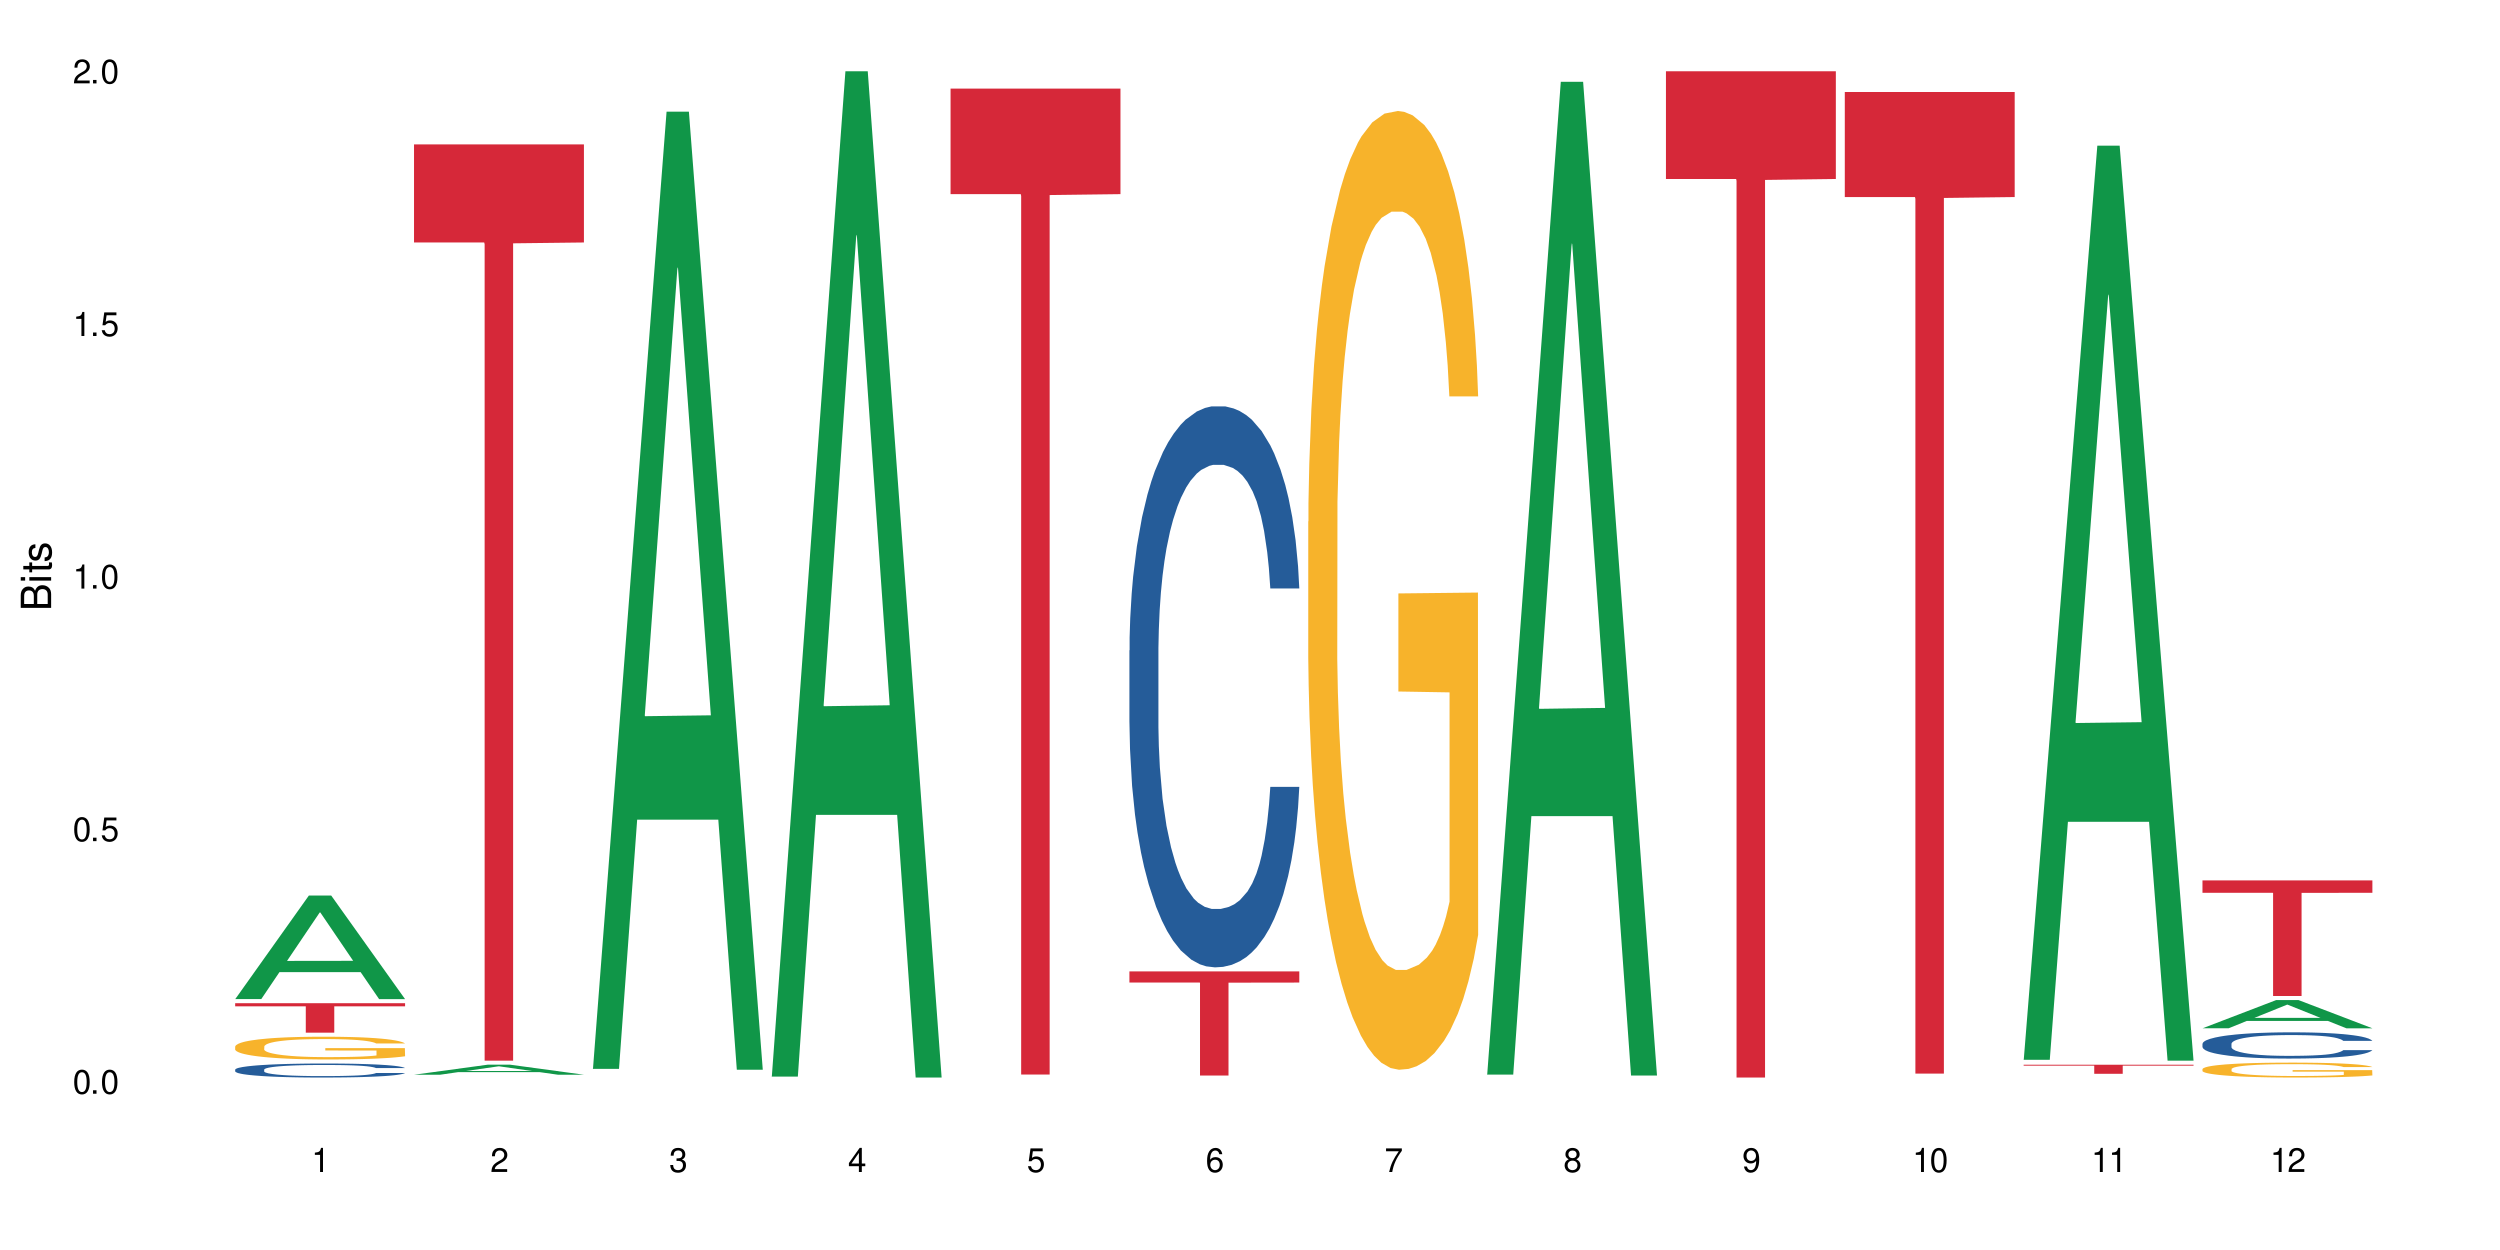 <?xml version="1.0" encoding="UTF-8"?>
<svg xmlns="http://www.w3.org/2000/svg" xmlns:xlink="http://www.w3.org/1999/xlink" width="720" height="360" viewBox="0 0 720 360">
<defs>
<g>
<g id="glyph-0-0">
</g>
<g id="glyph-0-1">
<path d="M 2.641 -6.938 C 2 -6.938 1.422 -6.656 1.078 -6.172 C 0.641 -5.562 0.406 -4.641 0.406 -3.359 C 0.406 -1.016 1.188 0.219 2.641 0.219 C 4.078 0.219 4.859 -1.016 4.859 -3.297 C 4.859 -4.641 4.656 -5.547 4.203 -6.172 C 3.844 -6.656 3.281 -6.938 2.641 -6.938 Z M 2.641 -6.188 C 3.547 -6.188 4 -5.25 4 -3.375 C 4 -1.406 3.562 -0.484 2.625 -0.484 C 1.734 -0.484 1.281 -1.438 1.281 -3.344 C 1.281 -5.25 1.734 -6.188 2.641 -6.188 Z M 2.641 -6.188 "/>
</g>
<g id="glyph-0-2">
<path d="M 1.828 -1 L 0.828 -1 L 0.828 0 L 1.828 0 Z M 1.828 -1 "/>
</g>
<g id="glyph-0-3">
<path d="M 4.562 -6.797 L 1.062 -6.797 L 0.547 -3.094 L 1.328 -3.094 C 1.719 -3.562 2.047 -3.734 2.578 -3.734 C 3.484 -3.734 4.062 -3.109 4.062 -2.094 C 4.062 -1.125 3.484 -0.531 2.578 -0.531 C 1.828 -0.531 1.375 -0.906 1.188 -1.672 L 0.328 -1.672 C 0.453 -1.109 0.547 -0.844 0.75 -0.594 C 1.125 -0.078 1.828 0.219 2.594 0.219 C 3.969 0.219 4.922 -0.781 4.922 -2.219 C 4.922 -3.562 4.031 -4.484 2.719 -4.484 C 2.25 -4.484 1.859 -4.359 1.469 -4.062 L 1.734 -5.969 L 4.562 -5.969 Z M 4.562 -6.797 "/>
</g>
<g id="glyph-0-4">
<path d="M 2.484 -4.938 L 2.484 0 L 3.328 0 L 3.328 -6.938 L 2.766 -6.938 C 2.469 -5.875 2.281 -5.734 0.984 -5.562 L 0.984 -4.938 Z M 2.484 -4.938 "/>
</g>
<g id="glyph-0-5">
<path d="M 4.859 -0.828 L 1.281 -0.828 C 1.359 -1.406 1.672 -1.781 2.5 -2.281 L 3.469 -2.828 C 4.406 -3.344 4.906 -4.062 4.906 -4.906 C 4.906 -5.484 4.672 -6.031 4.266 -6.406 C 3.859 -6.766 3.375 -6.938 2.719 -6.938 C 1.859 -6.938 1.219 -6.625 0.844 -6.031 C 0.609 -5.672 0.5 -5.234 0.484 -4.531 L 1.328 -4.531 C 1.359 -5.016 1.406 -5.281 1.531 -5.516 C 1.75 -5.938 2.188 -6.203 2.703 -6.203 C 3.469 -6.203 4.031 -5.641 4.031 -4.891 C 4.031 -4.344 3.719 -3.859 3.125 -3.516 L 2.234 -3 C 0.812 -2.172 0.406 -1.531 0.328 -0.016 L 4.859 -0.016 Z M 4.859 -0.828 "/>
</g>
<g id="glyph-0-6">
<path d="M 2.125 -3.188 L 2.578 -3.188 C 3.5 -3.188 3.984 -2.766 3.984 -1.922 C 3.984 -1.062 3.469 -0.531 2.594 -0.531 C 1.656 -0.531 1.203 -1 1.156 -2.016 L 0.312 -2.016 C 0.344 -1.453 0.438 -1.094 0.609 -0.781 C 0.953 -0.109 1.625 0.219 2.547 0.219 C 3.953 0.219 4.859 -0.625 4.859 -1.938 C 4.859 -2.828 4.516 -3.297 3.703 -3.594 C 4.344 -3.844 4.656 -4.328 4.656 -5.031 C 4.656 -6.219 3.875 -6.938 2.578 -6.938 C 1.203 -6.938 0.484 -6.172 0.453 -4.703 L 1.297 -4.703 C 1.312 -5.125 1.344 -5.359 1.453 -5.578 C 1.641 -5.969 2.062 -6.203 2.594 -6.203 C 3.344 -6.203 3.797 -5.75 3.797 -5 C 3.797 -4.516 3.609 -4.219 3.25 -4.047 C 3.016 -3.953 2.703 -3.922 2.125 -3.906 Z M 2.125 -3.188 "/>
</g>
<g id="glyph-0-7">
<path d="M 3.141 -1.672 L 3.141 0 L 3.984 0 L 3.984 -1.672 L 4.984 -1.672 L 4.984 -2.438 L 3.984 -2.438 L 3.984 -6.938 L 3.359 -6.938 L 0.266 -2.578 L 0.266 -1.672 Z M 3.141 -2.438 L 1 -2.438 L 3.141 -5.5 Z M 3.141 -2.438 "/>
</g>
<g id="glyph-0-8">
<path d="M 4.781 -5.125 C 4.609 -6.266 3.891 -6.938 2.844 -6.938 C 2.094 -6.938 1.422 -6.578 1.031 -5.953 C 0.594 -5.266 0.406 -4.422 0.406 -3.172 C 0.406 -2 0.578 -1.25 0.984 -0.641 C 1.359 -0.078 1.953 0.219 2.703 0.219 C 3.984 0.219 4.922 -0.75 4.922 -2.094 C 4.922 -3.375 4.062 -4.281 2.844 -4.281 C 2.172 -4.281 1.641 -4.031 1.281 -3.516 C 1.281 -5.234 1.828 -6.188 2.797 -6.188 C 3.391 -6.188 3.797 -5.797 3.938 -5.125 Z M 2.734 -3.531 C 3.547 -3.531 4.062 -2.953 4.062 -2.031 C 4.062 -1.156 3.484 -0.531 2.703 -0.531 C 1.922 -0.531 1.328 -1.188 1.328 -2.078 C 1.328 -2.938 1.906 -3.531 2.734 -3.531 Z M 2.734 -3.531 "/>
</g>
<g id="glyph-0-9">
<path d="M 4.984 -6.797 L 0.438 -6.797 L 0.438 -5.969 L 4.109 -5.969 C 2.5 -3.656 1.828 -2.234 1.328 0 L 2.219 0 C 2.594 -2.172 3.453 -4.047 4.984 -6.094 Z M 4.984 -6.797 "/>
</g>
<g id="glyph-0-10">
<path d="M 3.75 -3.656 C 4.469 -4.094 4.688 -4.438 4.688 -5.078 C 4.688 -6.172 3.844 -6.938 2.641 -6.938 C 1.438 -6.938 0.594 -6.172 0.594 -5.094 C 0.594 -4.438 0.812 -4.094 1.516 -3.656 C 0.734 -3.266 0.359 -2.703 0.359 -1.922 C 0.359 -0.656 1.281 0.219 2.641 0.219 C 3.984 0.219 4.922 -0.656 4.922 -1.922 C 4.922 -2.703 4.531 -3.266 3.75 -3.656 Z M 2.641 -6.188 C 3.359 -6.188 3.812 -5.75 3.812 -5.062 C 3.812 -4.406 3.344 -3.984 2.641 -3.984 C 1.922 -3.984 1.453 -4.406 1.453 -5.078 C 1.453 -5.75 1.922 -6.188 2.641 -6.188 Z M 2.641 -3.266 C 3.484 -3.266 4.062 -2.719 4.062 -1.906 C 4.062 -1.078 3.484 -0.531 2.625 -0.531 C 1.797 -0.531 1.219 -1.094 1.219 -1.906 C 1.219 -2.719 1.781 -3.266 2.641 -3.266 Z M 2.641 -3.266 "/>
</g>
<g id="glyph-0-11">
<path d="M 0.516 -1.578 C 0.672 -0.453 1.406 0.219 2.438 0.219 C 3.188 0.219 3.859 -0.141 4.266 -0.766 C 4.688 -1.453 4.891 -2.297 4.891 -3.547 C 4.891 -4.719 4.703 -5.453 4.312 -6.078 C 3.938 -6.641 3.344 -6.938 2.594 -6.938 C 1.297 -6.938 0.359 -5.969 0.359 -4.625 C 0.359 -3.344 1.234 -2.453 2.453 -2.453 C 3.094 -2.453 3.578 -2.672 4.016 -3.203 C 4 -1.484 3.469 -0.531 2.5 -0.531 C 1.906 -0.531 1.484 -0.906 1.359 -1.578 Z M 2.578 -6.203 C 3.375 -6.203 3.969 -5.531 3.969 -4.641 C 3.969 -3.797 3.391 -3.188 2.547 -3.188 C 1.734 -3.188 1.234 -3.766 1.234 -4.688 C 1.234 -5.562 1.797 -6.203 2.578 -6.203 Z M 2.578 -6.203 "/>
</g>
<g id="glyph-1-0">
</g>
<g id="glyph-1-1">
<path d="M 0 -0.953 L 0 -4.891 C 0 -5.719 -0.234 -6.344 -0.734 -6.797 C -1.188 -7.234 -1.812 -7.469 -2.5 -7.469 C -3.547 -7.469 -4.188 -7 -4.625 -5.875 C -4.984 -6.688 -5.625 -7.094 -6.531 -7.094 C -7.172 -7.094 -7.734 -6.859 -8.141 -6.391 C -8.562 -5.922 -8.75 -5.344 -8.75 -4.5 L -8.75 -0.953 Z M -4.984 -2.062 L -7.766 -2.062 L -7.766 -4.219 C -7.766 -4.844 -7.688 -5.203 -7.453 -5.5 C -7.219 -5.812 -6.859 -5.969 -6.375 -5.969 C -5.891 -5.969 -5.531 -5.812 -5.297 -5.5 C -5.062 -5.203 -4.984 -4.844 -4.984 -4.219 Z M -0.984 -2.062 L -4 -2.062 L -4 -4.781 C -4 -5.766 -3.438 -6.359 -2.484 -6.359 C -1.547 -6.359 -0.984 -5.766 -0.984 -4.781 Z M -0.984 -2.062 "/>
</g>
<g id="glyph-1-2">
<path d="M -6.281 -1.797 L -6.281 -0.797 L 0 -0.797 L 0 -1.797 Z M -8.75 -1.797 L -8.75 -0.797 L -7.484 -0.797 L -7.484 -1.797 Z M -8.75 -1.797 "/>
</g>
<g id="glyph-1-3">
<path d="M -6.281 -3.047 L -6.281 -2.016 L -8.016 -2.016 L -8.016 -1.016 L -6.281 -1.016 L -6.281 -0.172 L -5.469 -0.172 L -5.469 -1.016 L -0.719 -1.016 C -0.078 -1.016 0.281 -1.453 0.281 -2.234 C 0.281 -2.5 0.25 -2.719 0.188 -3.047 L -0.641 -3.047 C -0.609 -2.906 -0.594 -2.766 -0.594 -2.562 C -0.594 -2.141 -0.719 -2.016 -1.156 -2.016 L -5.469 -2.016 L -5.469 -3.047 Z M -6.281 -3.047 "/>
</g>
<g id="glyph-1-4">
<path d="M -4.531 -5.25 C -5.766 -5.25 -6.469 -4.422 -6.469 -2.969 C -6.469 -1.516 -5.719 -0.562 -4.547 -0.562 C -3.562 -0.562 -3.094 -1.062 -2.734 -2.562 L -2.516 -3.484 C -2.344 -4.188 -2.094 -4.469 -1.641 -4.469 C -1.047 -4.469 -0.641 -3.875 -0.641 -3 C -0.641 -2.453 -0.797 -2 -1.062 -1.75 C -1.25 -1.594 -1.422 -1.531 -1.875 -1.469 L -1.875 -0.406 C -0.422 -0.453 0.281 -1.266 0.281 -2.922 C 0.281 -4.5 -0.5 -5.516 -1.719 -5.516 C -2.656 -5.516 -3.172 -4.984 -3.469 -3.734 L -3.703 -2.766 C -3.891 -1.953 -4.156 -1.609 -4.594 -1.609 C -5.188 -1.609 -5.547 -2.125 -5.547 -2.938 C -5.547 -3.75 -5.203 -4.172 -4.531 -4.203 Z M -4.531 -5.25 "/>
</g>
</g>
</defs>
<rect x="-72" y="-36" width="864" height="432" fill="rgb(100%, 100%, 100%)" fill-opacity="1"/>
<path fill-rule="nonzero" fill="rgb(6.275%, 58.824%, 28.235%)" fill-opacity="1" d="M 67.73 287.723 L 67.785 287.695 L 88.957 257.914 L 95.387 257.914 L 116.664 287.754 L 109.188 287.754 L 103.855 279.965 L 80.488 279.965 L 75.258 287.723 L 67.73 287.723 L 82.734 276.742 L 101.711 276.715 L 92.25 262.789 L 92.145 262.762 L 92.039 262.848 L 82.684 276.715 L 82.734 276.742 Z M 67.73 287.723 "/>
<path fill-rule="nonzero" fill="rgb(14.51%, 36.078%, 60%)" fill-opacity="1" d="M 67.73 308.051 L 67.789 308.047 L 67.789 307.957 L 67.969 307.82 L 68.387 307.641 L 68.805 307.52 L 69.879 307.301 L 71.371 307.09 L 72.922 306.93 L 74.055 306.832 L 75.07 306.758 L 77.398 306.621 L 78.891 306.551 L 80.5 306.488 L 82.469 306.426 L 83.902 306.391 L 87.125 306.332 L 89.512 306.305 L 91.363 306.293 L 95.359 306.293 L 97.746 306.309 L 99.477 306.328 L 101.387 306.355 L 102.996 306.391 L 105.801 306.473 L 108.309 306.574 L 109.441 306.633 L 111.234 306.746 L 112.605 306.859 L 113.559 306.953 L 114.633 307.09 L 115.59 307.258 L 116.305 307.445 L 116.664 307.605 L 108.309 307.605 L 107.891 307.457 L 107.414 307.344 L 106.52 307.191 L 105.625 307.082 L 104.371 306.977 L 103.238 306.906 L 101.684 306.836 L 100.312 306.793 L 98.879 306.758 L 97.508 306.738 L 94.883 306.715 L 91.84 306.715 L 90.707 306.723 L 88.379 306.75 L 87.125 306.777 L 85.336 306.828 L 84.082 306.879 L 82.59 306.949 L 81.574 307.012 L 80.32 307.109 L 79.426 307.195 L 78.414 307.316 L 77.816 307.41 L 77.277 307.512 L 76.801 307.633 L 76.441 307.762 L 76.203 307.898 L 76.086 308.031 L 76.086 308.605 L 76.203 308.738 L 76.504 308.895 L 77.277 309.117 L 78.414 309.312 L 79.727 309.469 L 80.977 309.578 L 81.695 309.633 L 82.648 309.691 L 84.141 309.766 L 86.289 309.836 L 87.543 309.867 L 89.453 309.898 L 91.422 309.91 L 94.047 309.91 L 96.375 309.898 L 97.926 309.879 L 99.535 309.848 L 101.746 309.785 L 103.117 309.727 L 104.312 309.656 L 105.207 309.586 L 105.801 309.527 L 106.699 309.414 L 107.414 309.289 L 107.949 309.16 L 108.309 309.031 L 116.664 309.031 L 116.305 309.18 L 115.77 309.324 L 115.23 309.434 L 114.395 309.562 L 113.441 309.676 L 112.066 309.805 L 110.934 309.891 L 109.441 309.98 L 108.07 310.051 L 106.578 310.113 L 104.371 310.188 L 102.938 310.227 L 101.387 310.258 L 99.535 310.289 L 97.211 310.312 L 94.703 310.328 L 92.375 310.332 L 89.871 310.324 L 88.02 310.309 L 85.574 310.277 L 82.531 310.211 L 80.32 310.141 L 78.59 310.07 L 77.102 309.996 L 75.43 309.898 L 73.281 309.734 L 71.969 309.609 L 71.074 309.504 L 70.059 309.363 L 69.344 309.23 L 68.508 309.027 L 67.91 308.762 L 67.73 308.559 Z M 67.73 308.051 "/>
<path fill-rule="nonzero" fill="rgb(96.863%, 70.196%, 16.863%)" fill-opacity="1" d="M 67.73 301.379 L 67.789 301.375 L 67.789 301.254 L 68.031 300.984 L 68.625 300.613 L 69.402 300.309 L 70.238 300.066 L 70.773 299.941 L 71.668 299.762 L 72.445 299.629 L 74.414 299.359 L 76.922 299.109 L 78.293 299 L 79.844 298.898 L 82.051 298.785 L 83.066 298.742 L 86.172 298.648 L 89.691 298.59 L 93.57 298.57 L 95.359 298.578 L 97.805 298.602 L 101.148 298.668 L 103.059 298.727 L 104.551 298.785 L 106.102 298.863 L 108.012 298.984 L 109.801 299.129 L 111.234 299.27 L 112.664 299.449 L 113.859 299.645 L 114.871 299.852 L 115.77 300.105 L 116.305 300.312 L 116.664 300.523 L 108.367 300.523 L 107.891 300.312 L 107.355 300.152 L 106.461 299.953 L 105.562 299.809 L 104.668 299.695 L 102.996 299.539 L 101.566 299.445 L 99.777 299.359 L 98.047 299.309 L 96.074 299.27 L 94.883 299.258 L 91.719 299.258 L 88.855 299.301 L 87.184 299.348 L 85.992 299.398 L 84.32 299.488 L 83.305 299.559 L 82.707 299.605 L 80.918 299.793 L 79.727 299.961 L 79.07 300.074 L 78.234 300.254 L 77.637 300.414 L 76.98 300.656 L 76.621 300.836 L 76.145 301.242 L 76.086 302.32 L 76.266 302.547 L 76.621 302.793 L 77.102 303.008 L 77.816 303.238 L 78.531 303.41 L 79.785 303.645 L 80.859 303.801 L 81.695 303.902 L 83.305 304.062 L 83.961 304.117 L 85.512 304.227 L 87.125 304.309 L 89.094 304.383 L 90.586 304.418 L 92.973 304.445 L 96.016 304.445 L 99.598 304.41 L 101.863 304.363 L 103.414 304.316 L 104.43 304.273 L 105.684 304.207 L 106.578 304.148 L 107.414 304.082 L 108.43 303.98 L 108.43 302.547 L 93.688 302.543 L 93.688 301.871 L 116.602 301.863 L 116.664 304.207 L 115.41 304.367 L 113.859 304.523 L 112.367 304.645 L 110.816 304.746 L 108.605 304.859 L 106.816 304.934 L 104.07 305.016 L 101.566 305.07 L 98.941 305.105 L 96.613 305.125 L 93.867 305.129 L 91.422 305.117 L 88.797 305.082 L 86.707 305.035 L 84.797 304.973 L 82.887 304.895 L 80.5 304.77 L 78.949 304.668 L 77.34 304.543 L 75.727 304.395 L 74.297 304.23 L 73.34 304.105 L 72.387 303.961 L 71.371 303.781 L 70.418 303.578 L 69.699 303.395 L 69.043 303.184 L 68.566 302.984 L 68.09 302.715 L 67.852 302.5 L 67.73 302.312 Z M 67.73 301.379 "/>
<path fill-rule="nonzero" fill="rgb(83.922%, 15.686%, 22.353%)" fill-opacity="1" d="M 67.73 288.918 L 116.664 288.918 L 116.664 289.824 L 96.27 289.832 L 96.27 297.406 L 88.066 297.406 L 88.066 289.84 L 87.945 289.824 L 67.73 289.824 Z M 67.73 288.918 "/>
<path fill-rule="nonzero" fill="rgb(6.275%, 58.824%, 28.235%)" fill-opacity="1" d="M 119.238 309.52 L 119.289 309.516 L 140.465 306.629 L 146.895 306.629 L 168.172 309.52 L 160.695 309.52 L 155.363 308.766 L 131.996 308.766 L 126.766 309.52 L 119.238 309.52 L 134.242 308.453 L 153.219 308.449 L 143.758 307.102 L 143.652 307.098 L 143.547 307.105 L 134.191 308.449 L 134.242 308.453 Z M 119.238 309.52 "/>
<path fill-rule="nonzero" fill="rgb(83.922%, 15.686%, 22.353%)" fill-opacity="1" d="M 119.238 41.586 L 168.172 41.586 L 168.172 69.832 L 147.777 70.078 L 147.777 305.465 L 139.574 305.465 L 139.574 70.328 L 139.453 69.832 L 119.238 69.832 Z M 119.238 41.586 "/>
<path fill-rule="nonzero" fill="rgb(6.275%, 58.824%, 28.235%)" fill-opacity="1" d="M 170.746 307.832 L 170.797 307.574 L 191.973 32.152 L 198.402 32.152 L 219.68 308.09 L 212.203 308.09 L 206.871 236.062 L 183.504 236.062 L 178.273 307.832 L 170.746 307.832 L 185.75 206.266 L 204.727 206.008 L 195.266 77.234 L 195.16 76.977 L 195.055 77.754 L 185.699 206.008 L 185.75 206.266 Z M 170.746 307.832 "/>
<path fill-rule="nonzero" fill="rgb(6.275%, 58.824%, 28.235%)" fill-opacity="1" d="M 222.254 310.059 L 222.305 309.789 L 243.48 20.527 L 249.91 20.527 L 271.188 310.332 L 263.711 310.332 L 258.379 234.684 L 235.008 234.684 L 229.781 310.059 L 222.254 310.059 L 237.258 203.391 L 256.234 203.117 L 246.773 67.875 L 246.668 67.602 L 246.562 68.418 L 237.207 203.117 L 237.258 203.391 Z M 222.254 310.059 "/>
<path fill-rule="nonzero" fill="rgb(83.922%, 15.686%, 22.353%)" fill-opacity="1" d="M 273.762 25.512 L 322.695 25.512 L 322.695 55.91 L 302.301 56.176 L 302.301 309.473 L 294.094 309.473 L 294.094 56.441 L 293.977 55.91 L 273.762 55.91 Z M 273.762 25.512 "/>
<path fill-rule="nonzero" fill="rgb(14.51%, 36.078%, 60%)" fill-opacity="1" d="M 325.27 187.34 L 325.328 187.191 L 325.328 183.648 L 325.508 178.035 L 325.926 170.945 L 326.344 166.074 L 327.418 157.359 L 328.91 148.941 L 330.461 142.445 L 331.594 138.605 L 332.609 135.652 L 334.938 130.188 L 336.43 127.383 L 338.039 124.871 L 340.008 122.359 L 341.441 120.883 L 344.664 118.52 L 347.051 117.488 L 348.898 117.043 L 352.898 117.043 L 355.285 117.637 L 357.016 118.375 L 358.926 119.555 L 360.535 120.883 L 363.34 124.133 L 365.848 128.27 L 366.98 130.633 L 368.77 135.207 L 370.145 139.641 L 371.098 143.48 L 372.172 148.941 L 373.129 155.59 L 373.844 163.121 L 374.199 169.469 L 365.848 169.469 L 365.43 163.562 L 364.953 158.984 L 364.055 152.93 L 363.16 148.648 L 361.91 144.363 L 360.773 141.559 L 359.223 138.754 L 357.852 136.98 L 356.418 135.652 L 355.047 134.766 L 352.422 133.879 L 349.379 133.879 L 348.242 134.176 L 345.914 135.355 L 344.664 136.391 L 342.871 138.457 L 341.621 140.379 L 340.129 143.332 L 339.113 145.844 L 337.859 149.68 L 336.965 153.078 L 335.949 157.953 L 335.355 161.645 L 334.816 165.777 L 334.34 170.652 L 333.98 175.82 L 333.742 181.285 L 333.625 186.602 L 333.625 209.492 L 333.742 214.809 L 334.039 221.012 L 334.816 230.02 L 335.949 237.848 L 337.262 244.047 L 338.516 248.48 L 339.234 250.547 L 340.188 252.91 L 341.68 255.863 L 343.828 258.816 L 345.082 259.996 L 346.988 261.18 L 348.961 261.77 L 351.586 261.77 L 353.914 261.18 L 355.465 260.441 L 357.074 259.258 L 359.281 256.75 L 360.656 254.387 L 361.848 251.578 L 362.742 248.773 L 363.34 246.41 L 364.234 241.832 L 364.953 236.812 L 365.488 231.645 L 365.848 226.621 L 374.199 226.621 L 373.844 232.527 L 373.305 238.289 L 372.77 242.57 L 371.934 247.738 L 370.98 252.316 L 369.605 257.488 L 368.473 260.883 L 366.98 264.574 L 365.609 267.383 L 364.117 269.891 L 361.91 272.844 L 360.477 274.324 L 358.926 275.652 L 357.074 276.832 L 354.746 277.867 L 352.242 278.457 L 349.914 278.605 L 347.406 278.309 L 345.559 277.719 L 343.109 276.391 L 340.066 273.73 L 337.859 270.926 L 336.129 268.121 L 334.637 265.168 L 332.965 261.18 L 330.82 254.68 L 329.504 249.66 L 328.609 245.523 L 327.598 239.766 L 326.879 234.598 L 326.043 226.328 L 325.449 215.84 L 325.27 207.719 Z M 325.27 187.34 "/>
<path fill-rule="nonzero" fill="rgb(83.922%, 15.686%, 22.353%)" fill-opacity="1" d="M 325.27 279.77 L 374.199 279.77 L 374.199 282.977 L 353.809 283.008 L 353.809 309.75 L 345.602 309.75 L 345.602 283.035 L 345.484 282.977 L 325.27 282.977 Z M 325.27 279.77 "/>
<path fill-rule="nonzero" fill="rgb(96.863%, 70.196%, 16.863%)" fill-opacity="1" d="M 376.777 150.23 L 376.836 149.98 L 376.836 144.934 L 377.074 133.586 L 377.672 117.953 L 378.449 105.09 L 379.281 95.004 L 379.82 89.711 L 380.715 82.145 L 381.492 76.598 L 383.461 65.25 L 385.965 54.656 L 387.34 50.117 L 388.891 45.832 L 391.098 41.039 L 392.113 39.273 L 395.215 35.238 L 398.734 32.719 L 402.613 31.961 L 404.406 32.215 L 406.852 33.223 L 410.195 35.996 L 412.102 38.52 L 413.594 41.039 L 415.148 44.316 L 417.055 49.359 L 418.848 55.414 L 420.277 61.465 L 421.711 69.031 L 422.902 77.102 L 423.918 85.926 L 424.812 96.52 L 425.352 105.344 L 425.707 114.172 L 417.414 114.172 L 416.938 105.344 L 416.398 98.535 L 415.504 90.215 L 414.609 84.16 L 413.715 79.371 L 412.043 72.812 L 410.609 68.777 L 408.82 65.25 L 407.09 62.98 L 405.121 61.465 L 403.93 60.961 L 400.766 60.961 L 397.902 62.727 L 396.23 64.742 L 395.035 66.762 L 393.367 70.543 L 392.352 73.57 L 391.754 75.586 L 389.965 83.406 L 388.77 90.465 L 388.113 95.258 L 387.277 102.82 L 386.684 109.633 L 386.027 119.719 L 385.668 127.281 L 385.191 144.43 L 385.129 189.82 L 385.309 199.406 L 385.668 209.742 L 386.145 218.82 L 386.859 228.406 L 387.578 235.719 L 388.832 245.551 L 389.906 252.109 L 390.738 256.395 L 392.352 263.203 L 393.008 265.473 L 394.559 270.012 L 396.172 273.543 L 398.141 276.57 L 399.633 278.082 L 402.02 279.344 L 405.062 279.344 L 408.641 277.832 L 410.91 275.812 L 412.461 273.797 L 413.477 272.031 L 414.73 269.258 L 415.625 266.734 L 416.461 263.961 L 417.473 259.676 L 417.473 199.406 L 402.734 199.152 L 402.734 170.91 L 425.648 170.656 L 425.707 269.258 L 424.457 276.066 L 422.902 282.621 L 421.414 287.664 L 419.859 291.953 L 417.652 296.742 L 415.863 299.77 L 413.117 303.301 L 410.609 305.57 L 407.984 307.082 L 405.66 307.84 L 402.914 308.09 L 400.469 307.586 L 397.84 306.074 L 395.754 304.059 L 393.844 301.535 L 391.934 298.258 L 389.547 292.961 L 387.996 288.676 L 386.383 283.379 L 384.773 277.074 L 383.34 270.266 L 382.387 264.969 L 381.43 258.918 L 380.418 251.352 L 379.461 242.777 L 378.746 234.961 L 378.09 226.137 L 377.613 217.812 L 377.133 206.465 L 376.895 197.387 L 376.777 189.57 Z M 376.777 150.23 "/>
<path fill-rule="nonzero" fill="rgb(6.275%, 58.824%, 28.235%)" fill-opacity="1" d="M 428.285 309.488 L 428.336 309.219 L 449.508 23.559 L 455.938 23.559 L 477.215 309.758 L 469.742 309.758 L 464.406 235.047 L 441.039 235.047 L 435.812 309.488 L 428.285 309.488 L 443.289 204.145 L 462.266 203.875 L 452.801 70.316 L 452.699 70.047 L 452.594 70.855 L 443.234 203.875 L 443.289 204.145 Z M 428.285 309.488 "/>
<path fill-rule="nonzero" fill="rgb(83.922%, 15.686%, 22.353%)" fill-opacity="1" d="M 479.793 20.527 L 528.723 20.527 L 528.723 51.547 L 508.332 51.82 L 508.332 310.332 L 500.125 310.332 L 500.125 52.094 L 500.008 51.547 L 479.793 51.547 Z M 479.793 20.527 "/>
<path fill-rule="nonzero" fill="rgb(83.922%, 15.686%, 22.353%)" fill-opacity="1" d="M 531.301 26.488 L 580.23 26.488 L 580.23 56.75 L 559.84 57.012 L 559.84 309.188 L 551.633 309.188 L 551.633 57.277 L 551.516 56.75 L 531.301 56.75 Z M 531.301 26.488 "/>
<path fill-rule="nonzero" fill="rgb(6.275%, 58.824%, 28.235%)" fill-opacity="1" d="M 582.809 305.223 L 582.859 304.977 L 604.031 41.957 L 610.461 41.957 L 631.738 305.473 L 624.262 305.473 L 618.93 236.684 L 595.562 236.684 L 590.336 305.223 L 582.809 305.223 L 597.812 208.23 L 616.789 207.984 L 607.324 85.008 L 607.219 84.762 L 607.117 85.504 L 597.758 207.984 L 597.812 208.23 Z M 582.809 305.223 "/>
<path fill-rule="nonzero" fill="rgb(83.922%, 15.686%, 22.353%)" fill-opacity="1" d="M 582.809 306.637 L 631.738 306.637 L 631.738 306.914 L 611.344 306.918 L 611.344 309.254 L 603.141 309.254 L 603.141 306.922 L 603.023 306.914 L 582.809 306.914 Z M 582.809 306.637 "/>
<path fill-rule="nonzero" fill="rgb(6.275%, 58.824%, 28.235%)" fill-opacity="1" d="M 634.312 296.145 L 634.367 296.137 L 655.539 288.02 L 661.969 288.02 L 683.246 296.152 L 675.77 296.152 L 670.438 294.031 L 647.07 294.031 L 641.844 296.145 L 634.312 296.145 L 649.316 293.152 L 668.297 293.145 L 658.832 289.348 L 658.727 289.34 L 658.625 289.363 L 649.266 293.145 L 649.316 293.152 Z M 634.312 296.145 "/>
<path fill-rule="nonzero" fill="rgb(14.51%, 36.078%, 60%)" fill-opacity="1" d="M 634.312 300.602 L 634.375 300.598 L 634.375 300.43 L 634.555 300.168 L 634.973 299.836 L 635.387 299.609 L 636.461 299.203 L 637.953 298.809 L 639.508 298.504 L 640.641 298.324 L 641.652 298.188 L 643.98 297.93 L 645.473 297.801 L 647.086 297.684 L 649.055 297.566 L 650.484 297.496 L 653.707 297.387 L 656.094 297.336 L 657.945 297.316 L 661.941 297.316 L 664.332 297.344 L 666.062 297.379 L 667.969 297.434 L 669.582 297.496 L 672.387 297.648 L 674.891 297.84 L 676.027 297.953 L 677.816 298.168 L 679.188 298.375 L 680.145 298.551 L 681.219 298.809 L 682.172 299.117 L 682.887 299.473 L 683.246 299.77 L 674.891 299.77 L 674.477 299.492 L 673.996 299.277 L 673.102 298.996 L 672.207 298.793 L 670.953 298.594 L 669.82 298.465 L 668.27 298.332 L 666.895 298.25 L 665.465 298.188 L 664.09 298.145 L 661.465 298.105 L 658.422 298.105 L 657.289 298.117 L 654.961 298.172 L 653.707 298.223 L 651.918 298.316 L 650.664 298.406 L 649.172 298.547 L 648.16 298.664 L 646.906 298.844 L 646.012 299 L 644.996 299.23 L 644.398 299.402 L 643.863 299.594 L 643.387 299.824 L 643.027 300.066 L 642.789 300.32 L 642.668 300.57 L 642.668 301.641 L 642.789 301.887 L 643.086 302.176 L 643.863 302.598 L 644.996 302.965 L 646.309 303.254 L 647.562 303.461 L 648.277 303.559 L 649.234 303.668 L 650.727 303.805 L 652.871 303.945 L 654.125 304 L 656.035 304.055 L 658.004 304.082 L 660.629 304.082 L 662.957 304.055 L 664.508 304.02 L 666.121 303.965 L 668.328 303.848 L 669.699 303.738 L 670.895 303.605 L 671.789 303.477 L 672.387 303.363 L 673.281 303.152 L 673.996 302.918 L 674.535 302.676 L 674.891 302.441 L 683.246 302.441 L 682.887 302.715 L 682.352 302.984 L 681.816 303.184 L 680.98 303.426 L 680.023 303.641 L 678.652 303.883 L 677.52 304.043 L 676.027 304.215 L 674.652 304.344 L 673.16 304.461 L 670.953 304.602 L 669.523 304.668 L 667.969 304.73 L 666.121 304.785 L 663.793 304.836 L 661.285 304.863 L 658.961 304.871 L 656.453 304.855 L 654.602 304.828 L 652.156 304.766 L 649.113 304.641 L 646.906 304.512 L 645.176 304.379 L 643.684 304.242 L 642.012 304.055 L 639.863 303.75 L 638.551 303.516 L 637.656 303.324 L 636.641 303.055 L 635.926 302.812 L 635.09 302.426 L 634.492 301.938 L 634.312 301.555 Z M 634.312 300.602 "/>
<path fill-rule="nonzero" fill="rgb(96.863%, 70.196%, 16.863%)" fill-opacity="1" d="M 634.312 307.875 L 634.375 307.871 L 634.375 307.793 L 634.613 307.617 L 635.211 307.371 L 635.984 307.172 L 636.82 307.016 L 637.359 306.934 L 638.254 306.816 L 639.027 306.73 L 640.996 306.551 L 643.504 306.387 L 644.875 306.316 L 646.43 306.25 L 648.637 306.176 L 649.652 306.148 L 652.754 306.086 L 656.273 306.047 L 660.152 306.035 L 661.941 306.039 L 664.391 306.055 L 667.73 306.098 L 669.641 306.137 L 671.133 306.176 L 672.684 306.227 L 674.594 306.305 L 676.383 306.398 L 677.816 306.492 L 679.25 306.609 L 680.441 306.738 L 681.457 306.875 L 682.352 307.039 L 682.887 307.176 L 683.246 307.312 L 674.953 307.312 L 674.477 307.176 L 673.938 307.07 L 673.043 306.941 L 672.148 306.848 L 671.254 306.773 L 669.582 306.668 L 668.148 306.605 L 666.359 306.551 L 664.629 306.516 L 662.66 306.492 L 661.465 306.484 L 658.305 306.484 L 655.438 306.512 L 653.77 306.543 L 652.574 306.574 L 650.902 306.633 L 649.891 306.68 L 649.293 306.715 L 647.504 306.836 L 646.309 306.945 L 645.652 307.02 L 644.816 307.137 L 644.219 307.242 L 643.562 307.398 L 643.207 307.52 L 642.727 307.785 L 642.668 308.492 L 642.848 308.641 L 643.207 308.801 L 643.684 308.941 L 644.398 309.094 L 645.117 309.207 L 646.367 309.359 L 647.441 309.461 L 648.277 309.527 L 649.891 309.633 L 650.547 309.668 L 652.098 309.738 L 653.707 309.793 L 655.676 309.84 L 657.168 309.867 L 659.555 309.887 L 662.602 309.887 L 666.18 309.863 L 668.449 309.828 L 670 309.797 L 671.012 309.77 L 672.266 309.727 L 673.16 309.688 L 673.996 309.645 L 675.012 309.578 L 675.012 308.641 L 660.273 308.637 L 660.273 308.195 L 683.188 308.191 L 683.246 309.727 L 681.992 309.832 L 680.441 309.938 L 678.949 310.016 L 677.398 310.082 L 675.191 310.156 L 673.402 310.203 L 670.656 310.258 L 668.148 310.293 L 665.523 310.316 L 663.195 310.328 L 660.453 310.332 L 658.004 310.324 L 655.379 310.301 L 653.289 310.27 L 651.383 310.23 L 649.473 310.18 L 647.086 310.098 L 645.531 310.031 L 643.922 309.949 L 642.312 309.848 L 640.879 309.742 L 639.922 309.66 L 638.969 309.566 L 637.953 309.449 L 637 309.316 L 636.285 309.195 L 635.629 309.055 L 635.148 308.926 L 634.672 308.75 L 634.434 308.609 L 634.312 308.488 Z M 634.312 307.875 "/>
<path fill-rule="nonzero" fill="rgb(83.922%, 15.686%, 22.353%)" fill-opacity="1" d="M 634.312 253.559 L 683.246 253.559 L 683.246 257.121 L 662.852 257.152 L 662.852 286.855 L 654.648 286.855 L 654.648 257.184 L 654.531 257.121 L 634.312 257.121 Z M 634.312 253.559 "/>
<g fill="rgb(0%, 0%, 0%)" fill-opacity="1">
<use xlink:href="#glyph-0-1" x="20.965" y="314.993"/>
<use xlink:href="#glyph-0-2" x="25.965" y="314.993"/>
<use xlink:href="#glyph-0-1" x="28.965" y="314.993"/>
</g>
<g fill="rgb(0%, 0%, 0%)" fill-opacity="1">
<use xlink:href="#glyph-0-1" x="20.965" y="242.251"/>
<use xlink:href="#glyph-0-2" x="25.965" y="242.251"/>
<use xlink:href="#glyph-0-3" x="28.965" y="242.251"/>
</g>
<g fill="rgb(0%, 0%, 0%)" fill-opacity="1">
<use xlink:href="#glyph-0-4" x="20.965" y="169.509"/>
<use xlink:href="#glyph-0-2" x="25.965" y="169.509"/>
<use xlink:href="#glyph-0-1" x="28.965" y="169.509"/>
</g>
<g fill="rgb(0%, 0%, 0%)" fill-opacity="1">
<use xlink:href="#glyph-0-4" x="20.965" y="96.767"/>
<use xlink:href="#glyph-0-2" x="25.965" y="96.767"/>
<use xlink:href="#glyph-0-3" x="28.965" y="96.767"/>
</g>
<g fill="rgb(0%, 0%, 0%)" fill-opacity="1">
<use xlink:href="#glyph-0-5" x="20.965" y="24.024"/>
<use xlink:href="#glyph-0-2" x="25.965" y="24.024"/>
<use xlink:href="#glyph-0-1" x="28.965" y="24.024"/>
</g>
<g fill="rgb(0%, 0%, 0%)" fill-opacity="1">
<use xlink:href="#glyph-0-4" x="89.695" y="337.532"/>
</g>
<g fill="rgb(0%, 0%, 0%)" fill-opacity="1">
<use xlink:href="#glyph-0-5" x="141.203" y="337.532"/>
</g>
<g fill="rgb(0%, 0%, 0%)" fill-opacity="1">
<use xlink:href="#glyph-0-6" x="192.711" y="337.532"/>
</g>
<g fill="rgb(0%, 0%, 0%)" fill-opacity="1">
<use xlink:href="#glyph-0-7" x="244.219" y="337.532"/>
</g>
<g fill="rgb(0%, 0%, 0%)" fill-opacity="1">
<use xlink:href="#glyph-0-3" x="295.727" y="337.532"/>
</g>
<g fill="rgb(0%, 0%, 0%)" fill-opacity="1">
<use xlink:href="#glyph-0-8" x="347.234" y="337.532"/>
</g>
<g fill="rgb(0%, 0%, 0%)" fill-opacity="1">
<use xlink:href="#glyph-0-9" x="398.742" y="337.532"/>
</g>
<g fill="rgb(0%, 0%, 0%)" fill-opacity="1">
<use xlink:href="#glyph-0-10" x="450.25" y="337.532"/>
</g>
<g fill="rgb(0%, 0%, 0%)" fill-opacity="1">
<use xlink:href="#glyph-0-11" x="501.758" y="337.532"/>
</g>
<g fill="rgb(0%, 0%, 0%)" fill-opacity="1">
<use xlink:href="#glyph-0-4" x="550.766" y="337.532"/>
<use xlink:href="#glyph-0-1" x="555.766" y="337.532"/>
</g>
<g fill="rgb(0%, 0%, 0%)" fill-opacity="1">
<use xlink:href="#glyph-0-4" x="602.273" y="337.532"/>
<use xlink:href="#glyph-0-4" x="607.273" y="337.532"/>
</g>
<g fill="rgb(0%, 0%, 0%)" fill-opacity="1">
<use xlink:href="#glyph-0-4" x="653.781" y="337.532"/>
<use xlink:href="#glyph-0-5" x="658.781" y="337.532"/>
</g>
<g fill="rgb(0%, 0%, 0%)" fill-opacity="1">
<use xlink:href="#glyph-1-1" x="14.725" y="176.012"/>
<use xlink:href="#glyph-1-2" x="14.725" y="168.012"/>
<use xlink:href="#glyph-1-3" x="14.725" y="165.012"/>
<use xlink:href="#glyph-1-4" x="14.725" y="162.012"/>
</g>
</svg>
